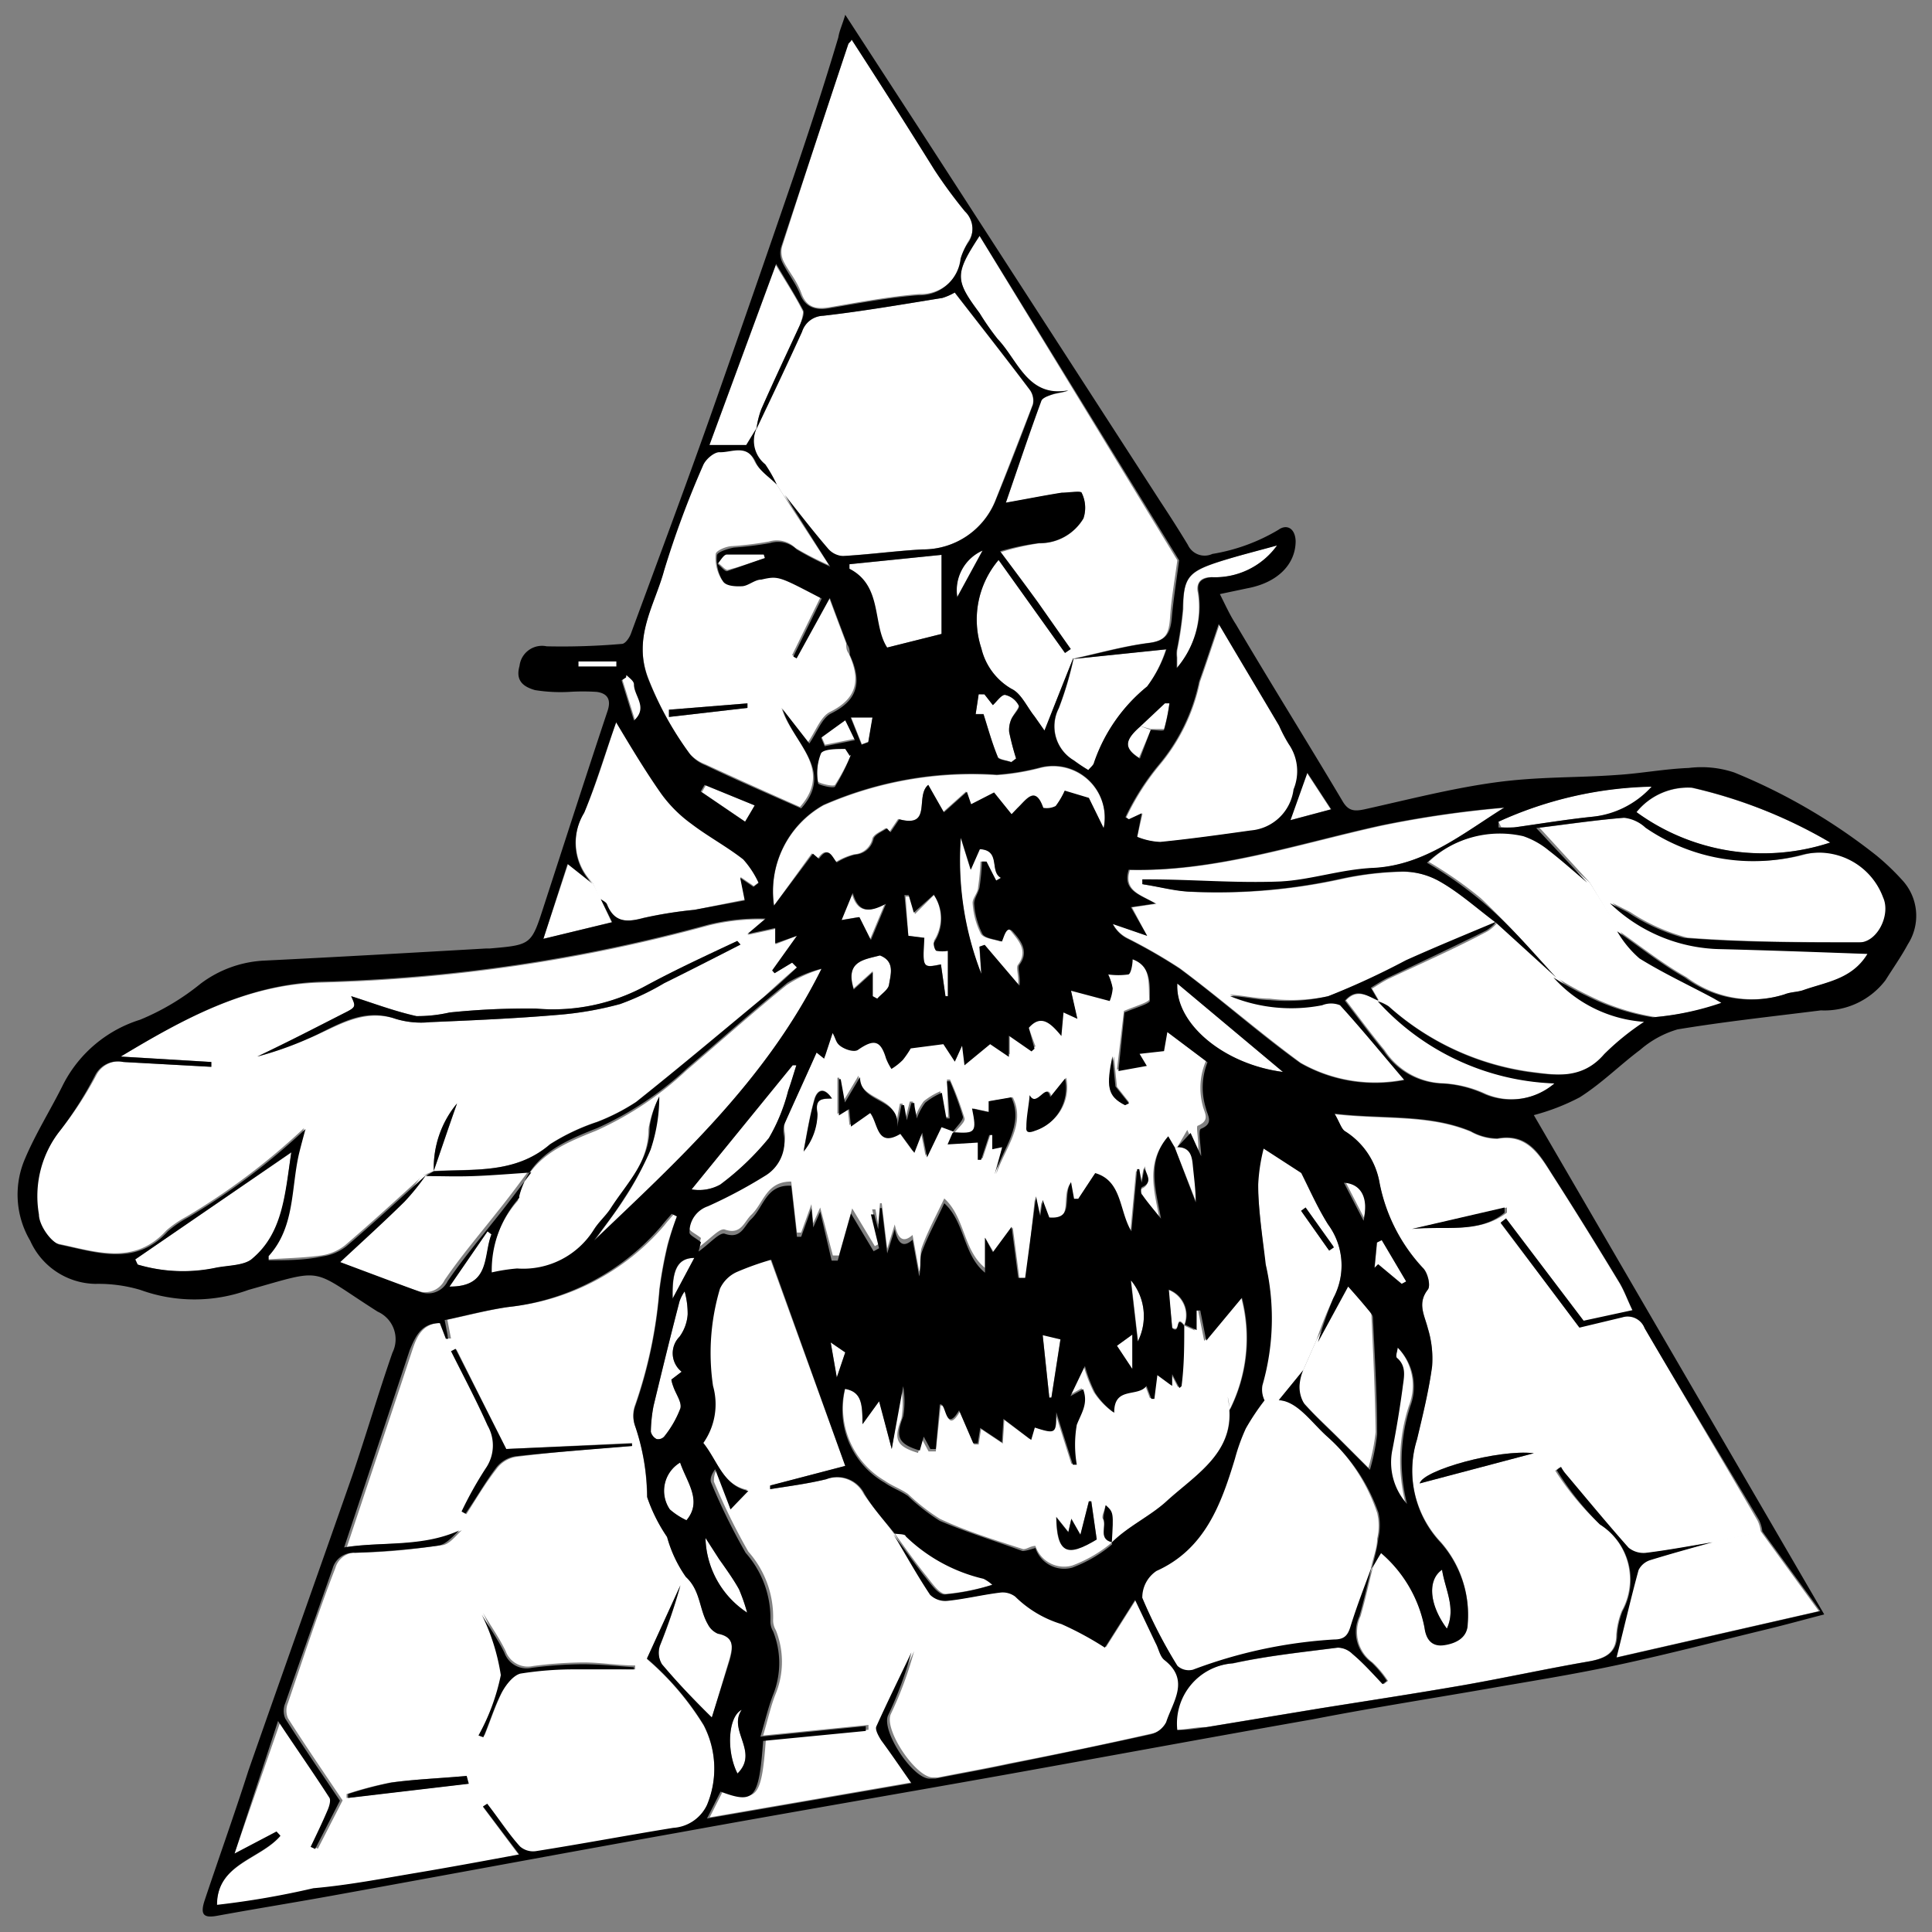 <?xml version="1.0" encoding="utf-8"?><svg id="Layer_1" data-name="Layer 1" xmlns="http://www.w3.org/2000/svg" viewBox="0 0 64 64"><rect x="0" y="0" width="64" height="64" fill="#808080" stroke="none"/><defs><style>.cls-1{fill:#fff;}</style></defs><path class="cls-1" d="M22.43,40.28a9.63,9.63,0,0,0-.32.95,14.11,14.11,0,0,0-.27,1.47,15.28,15.28,0,0,1-.8,3.83,1,1,0,0,0,0,.71,7.44,7.44,0,0,1,.39,2.33,5.43,5.43,0,0,0,.66,1.32,4.24,4.24,0,0,0,.62,1.32c.49.45.44,1.07.73,1.57a.66.66,0,0,0,.33.31c.57.11.5.48.39.88l-.58,1.94c-.6-.63-1.15-1.17-1.65-1.76a.74.74,0,0,1-.07-.62,19.16,19.16,0,0,0,.68-2l-1.11,2.43a9.31,9.31,0,0,1,1.88,2.2,3.13,3.13,0,0,1,.11,2.65,1.33,1.33,0,0,1-1.12.76c-1.51.25-3,.53-4.54.77a.66.66,0,0,1-.53-.15c-.39-.46-.73-1-1.09-1.42l-.14.09,1.19,1.59c-1.19.22-2.29.43-3.4.61s-2.27.41-3.42.51a28,28,0,0,1-3.19.55c0-1.37,1.43-1.51,2.1-2.29l-.13-.14-1.39.73L9.3,57c.59.89,1.16,1.7,1.7,2.54.06.09,0,.31-.07.44-.17.4-.36.79-.55,1.19l.15.07.82-1.6c-.62-.92-1.23-1.81-1.81-2.72a.65.65,0,0,1,0-.51c.51-1.5,1-3,1.57-4.47a.71.71,0,0,1,.74-.51c.92,0,1.85-.11,2.76-.24.26,0,.48-.31.69-.5-1.24.6-2.56.36-3.81.56.74-2.23,1.46-4.38,2.17-6.53.16-.48.35-.9,1-.9l.2.52h.08l-.12-.62c.7-.15,1.38-.33,2.07-.43a7.8,7.8,0,0,0,5.12-2.7c.1-.13.22-.26.33-.39ZM20.94,47.9v-.1L16.77,48l-1.65-3.3-.15.08c.41.82.84,1.63,1.21,2.46a1.33,1.33,0,0,1-.06,1.42,12.46,12.46,0,0,0-.8,1.43l.13.07c.32-.5.61-1,1-1.5a1,1,0,0,1,.66-.4C18.36,48.1,19.65,48,20.94,47.9Zm.1,7.4v-.13c-.57,0-1.14-.1-1.71-.1a13.56,13.56,0,0,0-1.68.12.78.78,0,0,1-.9-.5c-.21-.43-.49-.83-.75-1.26a6.87,6.87,0,0,1,.63,2,7,7,0,0,1-.74,2l.16.06c.2-.49.36-1,.6-1.47.14-.26.39-.58.63-.64a11.35,11.35,0,0,1,1.85-.14C19.76,55.28,20.4,55.3,21,55.3Zm-5.58,3.53c-.88.08-1.72.11-2.54.22a12.22,12.22,0,0,0-1.44.38l0,.13,4-.47Z"/><path class="cls-1" d="M45.45,51.92l.3-.5a4.34,4.34,0,0,1,1.44,2.48c.05.38.24.62.65.57s.77-.26.78-.71a3.63,3.63,0,0,0-.89-2.68,3.47,3.47,0,0,1-.79-3.42c.19-.8.39-1.61.5-2.42A3.4,3.4,0,0,0,47.3,44c-.11-.44-.36-.83,0-1.29.1-.13,0-.57-.17-.72a5.74,5.74,0,0,1-1.43-2.79,2.52,2.52,0,0,0-1.13-1.7c-.13-.07-.18-.28-.36-.59,1.63.19,3.11,0,4.51.58a1.85,1.85,0,0,0,.88.24c1-.19,1.42.57,1.85,1.24.75,1.17,1.48,2.35,2.2,3.54.16.27.27.58.43.91l-1.62.35-2.57-3.39-.18.14,2.61,3.44,1.42-.34a.6.6,0,0,1,.74.36c1.23,2.14,2.5,4.26,3.74,6.39a1.19,1.19,0,0,1,.11.38l-1.65.36c-.74.12-1.47.26-2.21.35a.79.79,0,0,1-.57-.17c-.72-.81-1.41-1.65-2.11-2.48a1.37,1.37,0,0,1-.13-.2l-.14.11A9.44,9.44,0,0,0,53,50.5a2.16,2.16,0,0,1,.72,2.87,2.61,2.61,0,0,0-.18.78c0,.66-.45.81-1,.9-1.38.24-2.75.54-4.12.78-1.56.27-3.13.51-4.7.76l-3.75.62c-.32,0-.64.07-1,.1a2,2,0,0,1,1.9-2.21c1.14-.25,2.31-.37,3.47-.52a.72.72,0,0,1,.5.21c.35.33.67.69,1,1l.14-.11a3.44,3.44,0,0,0-.51-.61,1.24,1.24,0,0,1-.4-1.53c.16-.55.28-1.11.42-1.67Zm5.36-3.78c-1.16-.14-3.68.56-3.78,1Zm-4-7.43c1.06-.11,2.19.17,3.11-.54l0-.17Z"/><path class="cls-1" d="M14.06,38.9c-.87.79-1.74,1.59-2.63,2.35a1.64,1.64,0,0,1-.8.34c-.59.08-1.19.09-1.78.13,0-.07,0-.12,0-.14.89-1,.76-2.22,1-3.37.07-.29.15-.58.22-.84A22.27,22.27,0,0,1,6.18,40.3a3.6,3.6,0,0,0-.67.46c-1.07,1.18-2.37.69-3.59.44-.29-.06-.64-.62-.68-1A3.51,3.51,0,0,1,2,37.44a11.87,11.87,0,0,0,1.2-1.84.84.84,0,0,1,.92-.42L7,35.34v-.16L4,35c2.07-1.24,4.15-2.39,6.64-2.45a53.62,53.62,0,0,0,12.83-1.89,6.93,6.93,0,0,1,1.9-.2l-.6.51.92-.2v.51L26.4,31l-.82,1.14.08.09.58-.35.16.16c-.38.32-.74.65-1.12,1-1.4,1.16-2.79,2.33-4.21,3.46a6.81,6.81,0,0,1-1.29.66,7,7,0,0,0-1.56.74c-1.15,1-2.52.81-3.85.89.26-.75.51-1.5.77-2.23a3.33,3.33,0,0,0-.77,2.23l-.33.14Zm10.47-7.61-.1-.12c-1,.49-2,.93-3,1.47a6.43,6.43,0,0,1-3.67.77,24.88,24.88,0,0,0-2.86.13,4.75,4.75,0,0,1-1.1.12c-.76-.17-1.49-.45-2.16-.66.16.35.17.36-.25.57-1,.49-1.91,1-2.86,1.43a11.44,11.44,0,0,0,1.7-.6c.92-.38,1.76-1,2.88-.65a2.9,2.9,0,0,0,1.14.11c1.41-.06,2.82-.12,4.22-.24a11.18,11.18,0,0,0,2.08-.36A8.44,8.44,0,0,0,22,32.57C22.85,32.15,23.69,31.72,24.53,31.29Z"/><path class="cls-1" d="M29.63,50.81c.4.68.78,1.37,1.22,2a.72.72,0,0,0,.58.2c.58-.06,1.15-.2,1.72-.27a.69.69,0,0,1,.52.13,3.72,3.72,0,0,0,1.53.91,10.67,10.67,0,0,1,1.44.78l1-1.58.73,1.41c.1.18.14.44.29.56.86.67.28,1.38.06,2.06a.79.79,0,0,1-.5.4c-1.58.36-3.17.69-4.76,1-.79.17-1.59.31-2.39.47l-.17,0c-.56,0-1.63-1.58-1.39-2.1a12.32,12.32,0,0,0,.77-2.08c-.39.82-.79,1.63-1.16,2.45,0,.11.08.33.16.46.28.44.58.86,1,1.42l-6.77,1.17.45-.89c1.12.42,1.27.24,1.41-1.68l3.4-.33,0-.16-3.49.35c.16-.54.26-1,.42-1.39a2.82,2.82,0,0,0,0-2.1.65.65,0,0,1-.09-.32,3.26,3.26,0,0,0-.82-2.28,20.79,20.79,0,0,1-1.14-2.32c0-.11,0-.27.13-.45L24.2,50l.55-.65c-.83-.17-1-1-1.49-1.59a2.23,2.23,0,0,0,.32-1.89,7.45,7.45,0,0,1,.23-3.22,1.13,1.13,0,0,1,.55-.55,9.46,9.46,0,0,1,1.15-.41L28,48.56l-2.48.65,0,.12c.62-.1,1.25-.18,1.86-.33a1,1,0,0,1,1.23.49c.31.46.69.88,1,1.31Z"/><path class="cls-1" d="M38.91,38l-.25-.29c-.73.84-.41,1.78-.24,2.73-.23-.29-.44-.53-.62-.79,0-.06,0-.24,0-.26.4-.18.12-.45.08-.69l-.1.55-.08-.45h-.07l-.19,2.06c-.41-.67-.3-1.67-1.2-1.93l-.56.85-.14,0-.1-.55c-.3.45.14,1.24-.72,1.17l-.22-.58-.08.53-.14-.65L34,42.35l-.23,0-.22-1.69-.62.84L32.63,41v1c-.73-.59-.66-1.68-1.35-2.3-.28.59-.55,1.09-.74,1.61-.09.23,0,.53-.09.81l-.22-1.21c-.25.22-.47.23-.59-.35l-.25.8-.18-1.5h-.06l-.06.7L29,40.06l-.11,0,.27,1.12-.18.1-.75-1.25-.44,1.56-.2,0L27.17,40l-.23.52-.06-.63-.34.94H26.4l-.19-1.69c-.84,0-.91.72-1.33,1.11-.23.22-.33.67-.87.48-.17-.06-.49.32-.87.59l.08-.31c-.17-.14-.39-.23-.38-.32a.9.9,0,0,1,.61-.87,15.82,15.82,0,0,0,1.88-1A1.32,1.32,0,0,0,26,37.54a.82.82,0,0,1,0-.35c.36-.81.73-1.61,1.08-2.4l.25.2.28-.85c.12.21.16.39.27.44s.45.2.57.12c.53-.37.75-.32.93.28a1.94,1.94,0,0,0,.18.35,2,2,0,0,0,.38-.3,3.27,3.27,0,0,0,.26-.38l1.08-.14.38.58.24-.53.08.65.85-.7.62.42,0-.7.75.52.1-.09L34.06,34c.41-.47.73-.15,1.08.27l.07-.78.46.21-.21-.93,1.28.34a1.43,1.43,0,0,0,.1-.42,1.91,1.91,0,0,0-.15-.46,2.44,2.44,0,0,0,.67,0c.08,0,.09-.32.14-.5.63.23.54.85.57,1.37,0,.1-.47.23-.84.39L37,35.43l.94-.17-.24-.4.81-.09.11-.63,1.33,1a2.27,2.27,0,0,0-.11,1.48c.05.24.27.49-.16.67-.08,0,.06.58,0,.91l-.35-.77L39,38Zm-7.31-.51-.16.37,1-.06,0,.57.11,0,.27-.82.1,0v.47L33.2,38,33,38.9c.28-.86,1-1.64.55-2.55l-.75.13,0,.36-.55-.12c.16.79.12.84-.62.79.12-.16.36-.35.32-.47a10.45,10.45,0,0,0-.48-1.28l-.1,0L31.41,37H31.3l-.15-.85a2.28,2.28,0,0,0-.55.33,2,2,0,0,0-.28.52l-.08-.51h-.1l-.15.57-.09-.5h-.09l-.14.72c.12-1-1.18-.76-1.23-1.65l-.5.84-.14-.77h-.06v1.2l.34-.21.06.58.64-.45c.31.32.25,1.17,1,.69l.46.63.26-.67.16.82.48-1Zm2.51-1.21c0,.34-.07.69-.07,1,0,.08,0,.28.28.15a1.49,1.49,0,0,0,1-1.73l-.49.61C34.67,35.81,34.34,36.72,34.11,36.28Zm-6.55.11c-.27-.42-.49-.28-.58,0-.16.56-.25,1.14-.36,1.71a2,2,0,0,0,.46-1.25C27,36.38,27.23,36.41,27.56,36.39Zm9.71.22.13-.1L37,36l-.1-1C36.65,36,36.67,36.31,37.27,36.61Z"/><path class="cls-1" d="M25.05,14.21c.5-1.07,1-2.14,1.51-3.22a.76.76,0,0,1,.7-.53c1.32-.15,2.64-.38,3.95-.59a2,2,0,0,0,.41-.18c.83,1.07,1.68,2.15,2.5,3.24a.61.61,0,0,1,.09.47c-.39,1-.81,2.09-1.22,3.13a2.58,2.58,0,0,1-2.47,1.67c-.88.05-1.76.17-2.64.22a.71.71,0,0,1-.51-.26c-.49-.57-.95-1.17-1.42-1.76l-.22-.35a4.44,4.44,0,0,0-.39-.63,1,1,0,0,1-.27-1.23Z"/><path class="cls-1" d="M45.47,51.9c-.24.66-.5,1.32-.71,2-.09.3-.2.45-.55.44a15.87,15.87,0,0,0-4.67,1,.56.56,0,0,1-.52-.13,16.34,16.34,0,0,1-1.2-2.31,1.06,1.06,0,0,1,.47-.89c1.56-.77,2.14-2.2,2.6-3.72a6.35,6.35,0,0,1,.36-1,7.89,7.89,0,0,1,.62-.93.82.82,0,0,1-.07-.5,8,8,0,0,0,.11-4c-.1-.88-.21-1.77-.25-2.65a5.9,5.9,0,0,1,.18-1.19l1.25.81c.29.58.55,1.17.89,1.71A2.29,2.29,0,0,1,44.17,43a13,13,0,0,0-.56,1.39l-.44,1-.79,1c.67,0,1.08.75,1.64,1.24a6,6,0,0,1,1.6,2.49,1.86,1.86,0,0,1,0,.85c0,.32-.14.64-.21,1ZM43.25,40l-.15.11L44,41.38l.16-.11Z"/><path class="cls-1" d="M49.61,30.56c-1,.42-2,.83-3,1.28A25.89,25.89,0,0,1,44,33a6,6,0,0,1-1.95.08c-.44,0-.87-.11-1.31-.13a5.33,5.33,0,0,0,3.06.33.78.78,0,0,1,.59,0c.71.78,1.38,1.6,2.13,2.48a5,5,0,0,1-3.44-.56c-1.36-1-2.63-2.11-4-3.13a17.61,17.61,0,0,0-1.74-1,1.11,1.11,0,0,1-.48-.48L38,31l-.5-.94.81-.12c-.51-.3-1.1-.42-.88-1.12,2.86.07,5.58-.86,8.36-1.47a34.86,34.86,0,0,1,4.08-.59c-1.39.8-2.62,1.88-4.35,2-1,.05-2,.4-3.07.45-1.46.06-2.92,0-4.38-.07h-.19l0,.16c.56.08,1.12.22,1.68.25a19.07,19.07,0,0,0,4.94-.44,10.39,10.39,0,0,1,2-.23,2.52,2.52,0,0,1,1.23.33c.66.4,1.25.91,1.87,1.37Z"/><path class="cls-1" d="M25.73,16.05l.22.35,1.51,2.32a9.73,9.73,0,0,1-1.11-.57.89.89,0,0,0-.88-.21,11.57,11.57,0,0,1-1.2.15c-.21,0-.55.15-.56.26a1.36,1.36,0,0,0,.19.84c.09.14.42.19.64.18s.42-.18.64-.22c.61-.13.62-.11,2,.63l-.94,1.92.11.06,1.1-2c.22.6.4,1.07.58,1.55,0,.1,0,.23.08.33.39.84.32,1.48-.61,1.94-.31.15-.47.62-.73,1l-.88-1.13c.33,1.11,1.74,2,.61,3.28-1.06-.47-2.11-.94-3.15-1.42a1.31,1.31,0,0,1-.52-.36,11,11,0,0,1-1.36-2.5c-.52-1.37.22-2.43.53-3.58a31.4,31.4,0,0,1,1.25-3.48c.08-.2.36-.45.54-.44.4,0,.92-.3,1.21.34C25.17,15.61,25.5,15.81,25.73,16.05Zm-3.57,7.46,0,.24,2.6-.3,0-.15Z"/><path class="cls-1" d="M36.84,51.09a4.46,4.46,0,0,1-1.32.77,1,1,0,0,1-1.22-.65c-.18,0-.32.14-.43.1-.92-.3-1.85-.58-2.74-1a6.63,6.63,0,0,1-1.05-.82c-.24-.17-.53-.27-.77-.44A2.79,2.79,0,0,1,28,46c.56.1.55.55.58,1.17l.55-.76L29.54,48,29.86,46h0a3,3,0,0,1,0,1c-.26.67-.18.91.55,1.13l.13-.46.22.41H31l.16-1.51c.22-.11.17,1,.64.19l.47,1.09h.15l.08-.51.72.48.05-.78.84.63.12-.41c.67.23.74.19.71-.51l.55,1.74h.13a3.86,3.86,0,0,1,0-1.32c.15-.39.39-.7.21-1.18l-.42.23.48-1a4.74,4.74,0,0,0,.34.89,2.44,2.44,0,0,0,.63.66c0-.84.78-.5,1.07-.89l.16.43h.1l.1-.79.49.36,0-.39.24.46.07-.06c0-.65.06-1.31.09-2h0l.39.18v-.65h.12l.2,1L41.12,43a5.28,5.28,0,0,1-.4,3.72l-.07-.44c.41,1.76-1,2.53-2,3.44-.55.51-1.29.84-1.84,1.39.06-1,.06-1-.2-1.24,0,.15-.13.33-.08.44C36.67,50.56,36.37,51,36.84,51.09Zm-1.05-.25-.3-.54-.1.44-.4-.5c0,1.2.34,1.34,1.34.74l-.18-1.26-.08,0Z"/><path class="cls-1" d="M35.55,21.81,34.6,24.2l-.33-.47c-.25-.31-.44-.76-.76-.91a2.11,2.11,0,0,1-1-1.34,3.05,3.05,0,0,1,.57-2.93l2.2,3.08.19-.13L34.39,20c-.37-.51-.75-1-1.26-1.7A8.32,8.32,0,0,1,34.42,18a1.68,1.68,0,0,0,1.47-.82,1.11,1.11,0,0,0-.06-.85c0-.07-.44,0-.66,0-.57.09-1.12.2-1.85.33.42-1.22.78-2.3,1.17-3.36,0-.11.24-.19.38-.23s.35-.06.52-.13c-1.38.25-1.67-1-2.34-1.7a8.78,8.78,0,0,1-.6-.86c-.82-1.1-.83-1.29,0-2.56L39,18.56c-.09.68-.2,1.28-.24,1.88s-.16.79-.75.86c-.85.11-1.68.35-2.52.53Z"/><path class="cls-1" d="M52.66,29.23,51,27.42c.92-.11,1.91-.26,2.9-.34a1.24,1.24,0,0,1,.72.33,6.3,6.3,0,0,0,5.09.92,2.27,2.27,0,0,1,2.78,1.39c.26.57-.19,1.5-.8,1.49-1.93,0-3.87,0-5.79-.15A6.35,6.35,0,0,1,54,30.21l-.59-.3A5.4,5.4,0,0,0,57,31.43c1.62,0,3.24.1,4.92.16-.51.84-1.37.93-2.13,1.2-.2.07-.43.06-.62.14a3.66,3.66,0,0,1-3.3-.56c-.78-.44-1.49-1-2.24-1.53Z"/><path class="cls-1" d="M28.21,1.31c.94,1.45,1.84,2.87,2.76,4.27a16.25,16.25,0,0,0,1,1.36.81.81,0,0,1,.14,1,1.81,1.81,0,0,0-.25.59,1.36,1.36,0,0,1-1.4,1.21c-1,.08-2,.27-3,.44-.44.07-.74,0-.91-.46s-.41-.7-.59-1.06a.72.72,0,0,1-.05-.5C26.6,6,27.35,3.71,28.1,1.47,28.12,1.42,28.17,1.38,28.21,1.31Z"/><path class="cls-1" d="M27.21,32.1c-1.84,3.71-4.76,6.34-7.57,9.08.33-.47.68-.92,1-1.4a10.36,10.36,0,0,0,.87-1.6,5.47,5.47,0,0,0,.29-1.77,3.45,3.45,0,0,0-.32,1c0,1.14-.76,1.87-1.3,2.72-.16.24-.38.43-.54.68a2.76,2.76,0,0,1-2.55,1.3,6,6,0,0,0-.84.13,3.62,3.62,0,0,1,.91-2.47.1.1,0,0,0,0-.05c.34-1.35,1.45-1.81,2.58-2.26a10.9,10.9,0,0,0,3-2c1.1-.94,2.19-1.91,3.31-2.82A4.35,4.35,0,0,1,27.21,32.1Z"/><path class="cls-1" d="M45.7,33.18l-.25-.43c.18-.11.36-.23.54-.32,1.1-.52,2.2-1,3.29-1.58a1.5,1.5,0,0,0,.33-.29h0l2,1.82,0,0a4.44,4.44,0,0,0,3,1.47,8.48,8.48,0,0,0-1.32,1.07c-.72.84-1.6.71-2.52.59A8.86,8.86,0,0,1,46,33.33a1.49,1.49,0,0,0-.36-.17Z"/><path class="cls-1" d="M37.67,27.73l.18-.78-.43.2-.11-.07a8.22,8.22,0,0,1,1.1-1.73,6.25,6.25,0,0,0,1.34-2.76c.21-.59.41-1.2.65-1.91.7,1.17,1.36,2.27,2,3.37a5,5,0,0,0,.32.61,1.57,1.57,0,0,1,.16,1.5,1.56,1.56,0,0,1-1.42,1.36c-1,.14-2,.28-3,.38A2.28,2.28,0,0,1,37.67,27.73Z"/><path class="cls-1" d="M52.66,29.23l1,1.61a3.49,3.49,0,0,0,.74.9c.79.49,1.63.88,2.45,1.32l.26.15a9.42,9.42,0,0,1-2.27.48A7.49,7.49,0,0,1,52.68,33a10.59,10.59,0,0,1-1.14-.63l0,0c-.82-.88-1.61-1.79-2.49-2.62a13.09,13.09,0,0,0-1.72-1.2,3.5,3.5,0,0,1,3.19-.88,2.69,2.69,0,0,1,.84.47C51.82,28.5,52.23,28.87,52.66,29.23Z"/><path class="cls-1" d="M19.63,29.24a1.9,1.9,0,0,1-.27-2.34c.41-.95.7-1.95,1.06-3,.51.82,1,1.62,1.49,2.36a4.44,4.44,0,0,0,1,1c.55.42,1.17.75,1.72,1.18a3.1,3.1,0,0,1,.51.78l-.17.13-.44-.3.15.75L23,30.14a13.84,13.84,0,0,0-1.71.27c-.55.15-1,.15-1.21-.45,0-.08-.14-.12-.21-.18Z"/><path class="cls-1" d="M56.68,51.09l1.65-.36,1.92,2.64L53.5,54.91c.27-1.07.48-2,.73-2.9a.65.65,0,0,1,.39-.33C55.3,51.47,56,51.28,56.68,51.09Z"/><path class="cls-1" d="M30.75,26c-.45.38.15,1.45-1,1.13l-.29.43-.12-.13c-.15.11-.38.19-.44.34a.66.66,0,0,1-.61.53,2.11,2.11,0,0,0-.61.26c-.15-.17-.27-.58-.59-.12l-.2-.17L25.64,30a3.28,3.28,0,0,1,1.64-3.32,12.21,12.21,0,0,1,5.74-1,7.82,7.82,0,0,0,1.41-.23,1.71,1.71,0,0,1,2.13,2l-.49-1-.8-.24a2.62,2.62,0,0,1-.3.51.65.65,0,0,1-.41.06c-.26-.79-.56-.31-.85,0l-.2.21-.58-.72-.76.39L32,26.22l-.76.68Z"/><path class="cls-1" d="M14,38.92c.53,0,1.05,0,1.57,0s1.18-.07,1.93-.12c-.35.47-.67.9-1,1.31-.6.76-1.23,1.5-1.77,2.29a.72.72,0,0,1-.87.37c-.85-.28-1.68-.6-2.69-1,.82-.77,1.49-1.38,2.13-2a7.59,7.59,0,0,0,.71-.88Z"/><path class="cls-1" d="M43.17,45.39l.44-1,1-1.84c.23.26.46.52.68.79.06.07.14.16.14.24.06,1.29.12,2.57.14,3.86a6.81,6.81,0,0,1-.24,1.18l-1-1c-.39-.39-.81-.77-1.17-1.18a1.07,1.07,0,0,1-.16-.62A1.58,1.58,0,0,1,43.17,45.39Z"/><path class="cls-1" d="M4.48,41.72l5.17-3.54c-.21,1.39-.24,2.66-1.28,3.51-.3.25-.83.23-1.25.32a5.28,5.28,0,0,1-2.56-.12Z"/><path class="cls-1" d="M60.63,27.91a7.12,7.12,0,0,1-6.42-1,2.19,2.19,0,0,1,1.84-.81A16.12,16.12,0,0,1,60.63,27.91Z"/><path class="cls-1" d="M35.53,21.83l3.09-.32A4.19,4.19,0,0,1,38,22.74a5.55,5.55,0,0,0-1.75,2.52c0,.09-.11.15-.19.25a5.72,5.72,0,0,1-.48-.32,1.31,1.31,0,0,1-.5-1.73,11.23,11.23,0,0,0,.49-1.65Z"/><path class="cls-1" d="M25.07,14.19l-.36.59H23.49l2.21-6c.32.54.63,1,.9,1.54,0,.12-.05.33-.11.48-.43.93-.87,1.86-1.28,2.79a2.89,2.89,0,0,0-.16.66Z"/><path class="cls-1" d="M28.14,18.69l3.05-.31V21l-1.83.46c-.5-.76-.14-2-1.25-2.61Z"/><path class="cls-1" d="M45.68,33.16a8.28,8.28,0,0,0,5.85,2.72,2.22,2.22,0,0,1-2.3.36,3.84,3.84,0,0,0-1.5-.36,2.41,2.41,0,0,1-1.86-1.09c-.44-.53-.85-1.09-1.28-1.65.39-.42.75-.11,1.11,0Z"/><path class="cls-1" d="M26.38,35.29c-.09.28-.17.56-.27.84a6.09,6.09,0,0,1-.64,1.57,9.05,9.05,0,0,1-1.61,1.54,1.45,1.45,0,0,1-.95.16l3.35-4.15Z"/><path class="cls-1" d="M49.64,27.22a12.84,12.84,0,0,1,5.16-1.17,3.08,3.08,0,0,1-2,1c-.86.09-1.71.23-2.56.35a4.34,4.34,0,0,1-.51,0Z"/><path class="cls-1" d="M33,29.17l-.37-.63h-.15a8.14,8.14,0,0,1-.08.85c0,.19-.2.37-.18.54a2.61,2.61,0,0,0,.27,1c.09.16.42.18.65.26l0,0c.08-.18.15-.6.37-.32s.56.63.21,1.09c-.08.11.05.39,0,.69L32.61,31.3l-.17.06.06.9a10.34,10.34,0,0,1-.68-4.51l.33,1.06.3-.68c.74,0,.31.74.7.95Z"/><path class="cls-1" d="M19.63,29.24l.27.54.36.77L18,31.1l.83-2.51Z"/><path class="cls-1" d="M39,32.58l3.5,2.93C40.53,35.26,38.9,33.92,39,32.58Z"/><path class="cls-1" d="M42.31,18.06a2.53,2.53,0,0,1-2.2,1.06c-.39,0-.49.25-.43.52A3.16,3.16,0,0,1,39,22.13c0-.2,0-.28,0-.35a1,1,0,0,1,0-.24,12.38,12.38,0,0,0,.2-1.36c0-1,.14-1.23,1.16-1.56C41,18.41,41.63,18.25,42.31,18.06Z"/><path class="cls-1" d="M22.58,45.44l-.34.26a1,1,0,0,0,.06.22c.08.25.29.52.24.73a3.42,3.42,0,0,1-.54.94.27.27,0,0,1-.25.08.37.37,0,0,1-.19-.24,4.92,4.92,0,0,1,.09-.86c.28-1.16.56-2.31.86-3.46a1.26,1.26,0,0,1,.17-.33,2.78,2.78,0,0,1,.1.76,1.42,1.42,0,0,1-.27.74A.78.78,0,0,0,22.58,45.44Z"/><path class="cls-1" d="M32.61,23l.28.35c.13-.12.28-.36.4-.34a.67.67,0,0,1,.46.36c0,.09-.18.29-.25.45a.89.89,0,0,0-.07.42,8.75,8.75,0,0,0,.23.88l-.16.12c-.15-.06-.41-.08-.45-.18-.19-.46-.32-.94-.47-1.41h-.26l.1-.66Z"/><path class="cls-1" d="M30.94,29.65a1.4,1.4,0,0,1,0,1.51c0,.06,0,.26.09.28a1.17,1.17,0,0,0,.37,0V33h-.08l-.15-1.06c-.61.13-.61.13-.55-.88L30.09,31,30,29.7l.14,0,.17.58Z"/><path class="cls-1" d="M29.64,50.8c.13,0,.31,0,.38.09a5.49,5.49,0,0,0,2.61,1.39,1.23,1.23,0,0,1,.29.2,7.34,7.34,0,0,1-1.59.32c-.23,0-.48-.4-.68-.64-.35-.44-.68-.9-1-1.35Z"/><path class="cls-1" d="M46.3,44.64a1.83,1.83,0,0,1,.37,1.93,5.83,5.83,0,0,0-.11,3.24A2.06,2.06,0,0,1,46.08,48c.13-.66.24-1.33.33-2,0-.34.15-.7-.16-1C46.2,45,46.28,44.77,46.3,44.64Z"/><path class="cls-1" d="M22.74,50.36a2.37,2.37,0,0,1-.55-.35,1.09,1.09,0,0,1,.34-1.56C22.77,49.09,23.28,49.72,22.74,50.36Z"/><path class="cls-1" d="M29.15,31.65c.51.2.35.64.3,1,0,.17-.25.31-.39.47L28.91,33v-.83l-.63.57C28,31.83,28.63,31.79,29.15,31.65Z"/><path class="cls-1" d="M28.19,25a6.58,6.58,0,0,1-.53,1c-.06.07-.55-.06-.56-.11a1.78,1.78,0,0,1,.1-1c.1-.16.52-.1.8-.14Z"/><path class="cls-1" d="M24.75,53.42a3.05,3.05,0,0,1-1.38-2.51l.45.7c.22.35.46.68.66,1A6.36,6.36,0,0,1,24.75,53.42Z"/><path class="cls-1" d="M42.73,27.17l.56-1.57.79,1.21Z"/><path class="cls-1" d="M16.28,40.89c-.26.69,0,1.74-1.39,1.73l1.26-1.83Z"/><path class="cls-1" d="M47.77,52c.1.64.47,1.25.16,1.95C47.34,53.17,47.28,52.35,47.77,52Z"/><path class="cls-1" d="M25,26.68l-.28.56-1.47-1,.13-.22Z"/><path class="cls-1" d="M29.31,29.94l-.5,1.2-.38-.76-.59.1.37-.9C28.39,30.23,28.75,30.24,29.31,29.94Z"/><path class="cls-1" d="M34.76,46.3l-.22-2.09.59.14-.3,1.93Z"/><path class="cls-1" d="M24.43,58.75c-.38-.73-.31-1.89.14-2.11C24.1,57.32,25.16,58,24.43,58.75Z"/><path class="cls-1" d="M46.44,42.53l-.78-.65-.12.12.08-.84.16-.08.81,1.37Z"/><path class="cls-1" d="M25.36,18.48c-.42.14-.83.29-1.26.4-.08,0-.21-.16-.32-.24.1-.11.2-.3.31-.31.4,0,.81,0,1.22,0Z"/><path class="cls-1" d="M37.76,24.05l.83-.78.15,0a6.23,6.23,0,0,1-.18.88s-.29,0-.44,0Z"/><path class="cls-1" d="M27.21,24.39l.79-.53.33.61-1,.2Z"/><path class="cls-1" d="M20.75,22.36c.1.1.29.2.29.31,0,.39.48.76,0,1.2l-.44-1.41Z"/><path class="cls-1" d="M39.23,43.89c-.31-.39-.11.3-.4.08l-.13-1.24a.9.9,0,0,1,.53,1.16Z"/><path class="cls-1" d="M37.76,24.05l.36.13-.39.92C37.23,24.77,37.24,24.51,37.76,24.05Z"/><path class="cls-1" d="M45.18,40.33l-.65-1.26C45.11,39.11,45.35,39.58,45.18,40.33Z"/><path class="cls-1" d="M39,38c.37,0,.52.28.55.62s.06.84.1,1.26L38.91,38Z"/><path class="cls-1" d="M23,41.67,22.29,43C22.26,42.07,22.45,41.68,23,41.67Z"/><path class="cls-1" d="M28.55,24.65l-.36-.9h.72l-.14.82Z"/><path class="cls-1" d="M37.47,42.42a1.86,1.86,0,0,1,.23,2Z"/><path class="cls-1" d="M28,44.8l-.28.83-.27-1.55-.18.22Z"/><path class="cls-1" d="M31.71,19.77a1.44,1.44,0,0,1,.85-1.56Z"/><path class="cls-1" d="M37,44.58l.51-.37v1.14Z"/><path class="cls-1" d="M19.16,21.91h1.26v.17H19.16Z"/><path d="M28,.49l2.45,3.77q4,6.18,8,12.37c.31.47.61.94.9,1.42a.61.61,0,0,0,.81.3,6.22,6.22,0,0,0,2.19-.8c.26-.19.55-.07.57.37,0,.76-.58,1.38-1.61,1.57l-.9.19c.19.38.34.71.53,1,1.18,2,2.37,3.9,3.54,5.87.19.32.39.33.72.26,1.44-.32,2.87-.69,4.32-.89s2.71-.15,4.06-.25c.79-.05,1.57-.2,2.36-.23a3.42,3.42,0,0,1,1.51.15,19.36,19.36,0,0,1,4.71,2.75,7.94,7.94,0,0,1,.84.8,1.74,1.74,0,0,1,.2,2.14c-.22.41-.49.79-.74,1.19a2.54,2.54,0,0,1-2.14,1c-1.59.2-3.18.37-4.75.63a3.3,3.3,0,0,0-1.24.68c-.67.5-1.26,1.1-2,1.57a7.2,7.2,0,0,1-1.52.59l9.62,16.54c-.66.17-1.27.34-1.89.49-1.61.39-3.22.81-4.84,1.16s-3,.56-4.47.82c-1.9.33-3.82.63-5.72,1-3.41.6-6.81,1.23-10.21,1.84-3.58.64-7.16,1.25-10.73,1.9-3.81.68-7.61,1.39-11.42,2.08-1.31.24-2.63.45-3.94.69-.43.08-.59,0-.44-.48.48-1.44,1-2.89,1.46-4.33,1.14-3.26,2.3-6.51,3.44-9.77.46-1.35.86-2.72,1.33-4.07a1,1,0,0,0-.49-1.36C10.23,42,10.82,42,8.23,42.73a5.24,5.24,0,0,1-3.58,0,4.88,4.88,0,0,0-1.49-.2A2.41,2.41,0,0,1,1,41.1a3,3,0,0,1-.17-2.72c.36-.85.86-1.64,1.27-2.47a4.3,4.3,0,0,1,2.54-2.13,8,8,0,0,0,2-1.19,3.8,3.8,0,0,1,2.14-.77c2.44-.12,4.88-.26,7.32-.4h.12c1.39-.12,1.38-.12,1.8-1.42.7-2.15,1.39-4.3,2.1-6.43.14-.4,0-.6-.35-.65a7.08,7.08,0,0,0-.92,0,5.32,5.32,0,0,1-1.13-.06c-.34-.1-.66-.28-.51-.8a.75.75,0,0,1,.9-.65,23,23,0,0,0,2.49-.08c.11,0,.25-.2.3-.34.88-2.39,1.77-4.77,2.62-7.17q1.41-4,2.78-8c.51-1.51,1-3,1.47-4.58C27.81,1,27.9.83,28,.49ZM38.12,24.18c.15,0,.42.05.44,0a6.23,6.23,0,0,0,.18-.88l-.15,0-.83.78c-.52.46-.53.72,0,1.05ZM19.9,29.78c.07.06.18.1.21.18.24.6.66.6,1.21.45A13.84,13.84,0,0,1,23,30.14l1.67-.31-.15-.75.44.3.17-.13a3.1,3.1,0,0,0-.51-.78c-.55-.43-1.17-.76-1.72-1.18a4.44,4.44,0,0,1-1-1c-.52-.74-1-1.54-1.49-2.36-.36,1-.65,2-1.06,3a1.9,1.9,0,0,0,.27,2.34l-.82-.65L18,31.1l2.28-.55Zm31.66,2.61-2-1.82c-.62-.46-1.21-1-1.87-1.37a2.52,2.52,0,0,0-1.23-.33,10.39,10.39,0,0,0-2,.23,19.07,19.07,0,0,1-4.94.44c-.56,0-1.12-.17-1.68-.25l0-.16h.19c1.46,0,2.92.13,4.38.07,1-.05,2-.4,3.07-.45,1.73-.08,3-1.16,4.35-2a34.86,34.86,0,0,0-4.08.59c-2.78.61-5.5,1.54-8.36,1.47-.22.7.37.82.88,1.12l-.81.12L38,31l-1.14-.39a1.11,1.11,0,0,0,.48.48,17.61,17.61,0,0,1,1.74,1c1.35,1,2.62,2.14,4,3.13a5,5,0,0,0,3.44.56c-.75-.88-1.42-1.7-2.13-2.48a.78.78,0,0,0-.59,0A5.33,5.33,0,0,1,40.75,33c.44,0,.87.12,1.31.13A6,6,0,0,0,44,33a25.89,25.89,0,0,0,2.57-1.19c1-.45,2-.86,3-1.28a1.5,1.5,0,0,1-.33.29c-1.09.54-2.19,1.06-3.29,1.58-.18.09-.36.21-.54.32l.25.43c-.36-.15-.72-.46-1.11,0,.43.56.84,1.12,1.28,1.65a2.41,2.41,0,0,0,1.86,1.09,3.84,3.84,0,0,1,1.5.36,2.22,2.22,0,0,0,2.3-.36,8.28,8.28,0,0,1-5.85-2.72,1.49,1.49,0,0,1,.36.17,8.86,8.86,0,0,0,4.62,2.17c.92.12,1.8.25,2.52-.59a8.48,8.48,0,0,1,1.32-1.07,4.44,4.44,0,0,1-3-1.47,10.59,10.59,0,0,0,1.14.63,7.49,7.49,0,0,0,2.15.69,9.42,9.42,0,0,0,2.27-.48l-.26-.15c-.82-.44-1.66-.83-2.45-1.32a3.49,3.49,0,0,1-.74-.9c.75.52,1.46,1.09,2.24,1.53a3.66,3.66,0,0,0,3.3.56c.19-.08.42-.07.62-.14.76-.27,1.62-.36,2.13-1.2-1.68-.06-3.3-.12-4.92-.16a5.4,5.4,0,0,1-3.61-1.52l.59.3a6.35,6.35,0,0,0,1.87.85c1.92.15,3.86.15,5.79.15.61,0,1.06-.92.8-1.49a2.27,2.27,0,0,0-2.78-1.39,6.3,6.3,0,0,1-5.09-.92,1.24,1.24,0,0,0-.72-.33c-1,.08-2,.23-2.9.34l1.69,1.81c-.43-.36-.84-.73-1.28-1.07a2.69,2.69,0,0,0-.84-.47,3.5,3.5,0,0,0-3.19.88,13.09,13.09,0,0,1,1.72,1.2C50,30.6,50.74,31.51,51.56,32.39Zm-16-10.58a11.23,11.23,0,0,1-.49,1.65,1.31,1.31,0,0,0,.5,1.73,5.72,5.72,0,0,0,.48.32c.08-.1.17-.16.19-.25A5.55,5.55,0,0,1,38,22.74a4.19,4.19,0,0,0,.64-1.23l-3.09.32c.84-.18,1.67-.42,2.52-.53.59-.07.71-.37.75-.86s.15-1.2.24-1.88L32.45,7.81c-.83,1.27-.82,1.46,0,2.56a8.78,8.78,0,0,0,.6.86c.67.7,1,1.95,2.34,1.7-.17.07-.35.07-.52.13s-.34.12-.38.23c-.39,1.06-.75,2.14-1.17,3.36.73-.13,1.28-.24,1.85-.33.22,0,.63-.07.66,0a1.11,1.11,0,0,1,.06.85,1.68,1.68,0,0,1-1.47.82,8.32,8.32,0,0,0-1.29.27c.51.68.89,1.19,1.26,1.7l1.08,1.54-.19.13-2.2-3.08a3.05,3.05,0,0,0-.57,2.93,2.11,2.11,0,0,0,1,1.34c.32.15.51.6.76.91l.33.47C34.92,23.39,35.23,22.6,35.55,21.81ZM36.83,51.1c.55-.55,1.29-.88,1.84-1.39,1-.91,2.39-1.68,2-3.44l.07.44a5.28,5.28,0,0,0,.4-3.72l-1.18,1.42-.2-1h-.12v.65l-.39-.18a.9.9,0,0,0-.53-1.16L38.83,44c.29.22.09-.47.4-.08,0,.65,0,1.31-.09,2l-.07.06-.24-.46,0,.39-.49-.36-.1.79h-.1l-.16-.43c-.29.39-1.08,0-1.07.89a2.44,2.44,0,0,1-.63-.66,4.74,4.74,0,0,1-.34-.89l-.48,1,.42-.23c.18.48-.06.79-.21,1.18a3.86,3.86,0,0,0,0,1.32h-.13l-.55-1.74c0,.7,0,.74-.71.51l-.12.41L33.24,47l-.05.78-.72-.48-.08.51h-.15l-.47-1.09c-.47.79-.42-.3-.64-.19L31,48h-.18l-.22-.41-.13.46c-.73-.22-.81-.46-.55-1.13a3,3,0,0,0,0-1h0L29.54,48l-.42-1.58-.55.76c0-.62,0-1.07-.58-1.17a2.79,2.79,0,0,0,1.32,3.11c.24.17.53.27.77.44a6.63,6.63,0,0,0,1.05.82c.89.38,1.82.66,2.74,1,.11,0,.25-.05.43-.1a1,1,0,0,0,1.22.65,4.46,4.46,0,0,0,1.32-.77Zm6.34-5.71a1.58,1.58,0,0,0-.12.5,1.07,1.07,0,0,0,.16.62c.36.41.78.79,1.17,1.18l1,1a6.81,6.81,0,0,0,.24-1.18c0-1.29-.08-2.57-.14-3.86,0-.08-.08-.17-.14-.24-.22-.27-.45-.53-.68-.79l-1,1.84A13,13,0,0,1,44.17,43,2.29,2.29,0,0,0,44,40.57c-.34-.54-.6-1.13-.89-1.71l-1.25-.81a5.9,5.9,0,0,0-.18,1.19c0,.88.15,1.77.25,2.65a8,8,0,0,1-.11,4,.82.82,0,0,0,.07.5,7.89,7.89,0,0,0-.62.93,6.35,6.35,0,0,0-.36,1c-.46,1.52-1,3-2.6,3.72a1.06,1.06,0,0,0-.47.89A16.34,16.34,0,0,0,39,55.18a.56.56,0,0,0,.52.13,15.87,15.87,0,0,1,4.67-1c.35,0,.46-.14.55-.44.21-.68.47-1.34.71-2-.14.56-.26,1.12-.42,1.67a1.24,1.24,0,0,0,.4,1.53,3.44,3.44,0,0,1,.51.61l-.14.11c-.32-.34-.64-.7-1-1a.72.72,0,0,0-.5-.21c-1.16.15-2.33.27-3.47.52A2,2,0,0,0,39,57.31c.33,0,.65-.05,1-.1l3.75-.62c1.57-.25,3.14-.49,4.7-.76,1.37-.24,2.74-.54,4.12-.78.54-.09,1-.24,1-.9a2.61,2.61,0,0,1,.18-.78A2.16,2.16,0,0,0,53,50.5a9.44,9.44,0,0,1-1.43-1.8l.14-.11a1.37,1.37,0,0,0,.13.2c.7.83,1.39,1.67,2.11,2.48a.79.79,0,0,0,.57.17c.74-.09,1.47-.23,2.21-.35-.69.19-1.38.38-2.06.59a.65.65,0,0,0-.39.33c-.25.91-.46,1.83-.73,2.9l6.75-1.54-1.92-2.64a1.19,1.19,0,0,0-.11-.38C57,48.22,55.71,46.1,54.48,44a.6.6,0,0,0-.74-.36l-1.42.34L49.71,40.5l.18-.14,2.57,3.39,1.62-.35c-.16-.33-.27-.64-.43-.91-.72-1.19-1.45-2.37-2.2-3.54-.43-.67-.8-1.43-1.85-1.24a1.85,1.85,0,0,1-.88-.24c-1.4-.58-2.88-.39-4.51-.58.18.31.23.52.36.59a2.52,2.52,0,0,1,1.13,1.7A5.74,5.74,0,0,0,47.13,42c.16.15.27.59.17.72-.36.46-.11.85,0,1.29a3.4,3.4,0,0,1,.14,1.26c-.11.81-.31,1.62-.5,2.42a3.47,3.47,0,0,0,.79,3.42,3.63,3.63,0,0,1,.89,2.68c0,.45-.37.65-.78.71s-.6-.19-.65-.57a4.34,4.34,0,0,0-1.44-2.48c-.11.17-.2.34-.3.5.07-.32.17-.64.21-1a1.86,1.86,0,0,0,0-.85A6,6,0,0,0,44,47.62c-.56-.49-1-1.19-1.64-1.24ZM25.73,16.05c-.23-.24-.56-.44-.69-.73-.29-.64-.81-.32-1.21-.34-.18,0-.46.24-.54.44A31.4,31.4,0,0,0,22,18.9c-.31,1.15-1.05,2.21-.53,3.58A11,11,0,0,0,22.87,25a1.31,1.31,0,0,0,.52.36c1,.48,2.09.95,3.15,1.42,1.13-1.26-.28-2.17-.61-3.28l.88,1.13c.26-.38.42-.85.73-1,.93-.46,1-1.1.61-1.94,0-.1,0-.23-.08-.33-.18-.48-.36-.95-.58-1.55l-1.1,2-.11-.06.94-1.92c-1.42-.74-1.43-.76-2-.63-.22,0-.43.21-.64.22s-.55,0-.64-.18a1.36,1.36,0,0,1-.19-.84c0-.11.35-.22.56-.26a11.57,11.57,0,0,0,1.2-.15.89.89,0,0,1,.88.21,9.73,9.73,0,0,0,1.11.57L26,16.4c.47.59.93,1.19,1.42,1.76a.71.71,0,0,0,.51.26c.88-.05,1.76-.17,2.64-.22A2.58,2.58,0,0,0,33,16.53c.41-1,.83-2.08,1.22-3.13a.61.61,0,0,0-.09-.47c-.82-1.09-1.67-2.17-2.5-3.24a2,2,0,0,1-.41.18c-1.31.21-2.63.44-3.95.59a.76.76,0,0,0-.7.53c-.49,1.08-1,2.15-1.51,3.22a2.89,2.89,0,0,1,.16-.66c.41-.93.85-1.86,1.28-2.79.06-.15.16-.36.11-.48-.27-.51-.58-1-.9-1.54l-2.21,6h1.22l.36-.59a1,1,0,0,0,.27,1.23A4.44,4.44,0,0,1,25.73,16.05ZM38.91,38l.7,1.83c0-.42-.06-.84-.1-1.26S39.33,38,39,38l.44-.47.35.77c0-.33-.12-.88,0-.91.43-.18.21-.43.16-.67A2.27,2.27,0,0,1,40,35.19l-1.33-1-.11.63-.81.09.24.4-.94.17.2-1.94c.37-.16.85-.29.84-.39,0-.52.06-1.14-.57-1.37,0,.18-.06.48-.14.5a2.44,2.44,0,0,1-.67,0,1.91,1.91,0,0,1,.15.46,1.43,1.43,0,0,1-.1.42l-1.28-.34.21.93-.46-.21-.07.78c-.35-.42-.67-.74-1.08-.27l.19.69-.1.09-.75-.52,0,.7-.62-.42-.85.7-.08-.65-.24.53-.38-.58-1.08.14a3.27,3.27,0,0,1-.26.38,2,2,0,0,1-.38.3,1.94,1.94,0,0,1-.18-.35c-.18-.6-.4-.65-.93-.28-.12.08-.4,0-.57-.12s-.15-.23-.27-.44l-.28.85-.25-.2c-.35.79-.72,1.59-1.08,2.4a.82.82,0,0,0,0,.35,1.32,1.32,0,0,1-.64,1.34,15.82,15.82,0,0,1-1.88,1,.9.9,0,0,0-.61.87c0,.09.21.18.38.32l-.08.31c.38-.27.7-.65.87-.59.54.19.64-.26.87-.48.42-.39.49-1.16,1.33-1.11l.19,1.69h.14l.34-.94.06.63.23-.52.38,1.62.2,0,.44-1.56.75,1.25.18-.1-.27-1.12.11,0,.13.49.06-.7h.06l.18,1.5.25-.8c.12.58.34.57.59.35l.22,1.21c.07-.28,0-.58.09-.81.19-.52.46-1,.74-1.61.69.62.62,1.71,1.35,2.3V41l.26.48.62-.84.22,1.69.23,0,.36-2.7.14.65.08-.53.22.58c.86.07.42-.72.72-1.17l.1.55.14,0,.56-.85c.9.26.79,1.26,1.2,1.93l.19-2.06h.07l.08.45.1-.55c0,.24.32.51-.08.69-.05,0-.07.2,0,.26.18.26.39.5.62.79-.17-.95-.49-1.89.24-2.73ZM29.64,50.8c-.35-.43-.73-.85-1-1.31A1,1,0,0,0,27.37,49c-.61.15-1.24.23-1.86.33l0-.12L28,48.56l-2.45-6.83a9.46,9.46,0,0,0-1.15.41,1.13,1.13,0,0,0-.55.55,7.45,7.45,0,0,0-.23,3.22,2.23,2.23,0,0,1-.32,1.89c.48.6.66,1.42,1.49,1.59L24.2,50l-.51-1.33c-.13.18-.18.34-.13.45a20.79,20.79,0,0,0,1.14,2.32,3.26,3.26,0,0,1,.82,2.28.65.65,0,0,0,.09.32,2.82,2.82,0,0,1,0,2.1c-.16.41-.26.85-.42,1.39l3.49-.35,0,.16-3.4.33c-.14,1.92-.29,2.1-1.41,1.68l-.45.89,6.77-1.17c-.39-.56-.69-1-1-1.42-.08-.13-.21-.35-.16-.46.37-.82.77-1.63,1.16-2.45a12.32,12.32,0,0,1-.77,2.08c-.24.52.83,2.13,1.39,2.1l.17,0c.8-.16,1.6-.3,2.39-.47,1.59-.32,3.18-.65,4.76-1a.79.79,0,0,0,.5-.4c.22-.68.8-1.39-.06-2.06-.15-.12-.19-.38-.29-.56L37.6,53l-1,1.58a10.67,10.67,0,0,0-1.44-.78,3.72,3.72,0,0,1-1.53-.91.69.69,0,0,0-.52-.13c-.57.07-1.14.21-1.72.27a.72.72,0,0,1-.58-.2c-.44-.66-.82-1.35-1.21-2,.33.45.66.91,1,1.35.2.24.45.63.68.64a7.34,7.34,0,0,0,1.59-.32,1.23,1.23,0,0,0-.29-.2A5.49,5.49,0,0,1,30,50.89C30,50.81,29.77,50.83,29.64,50.8Zm-15.27-12h0c1.33-.08,2.7.09,3.85-.89a7,7,0,0,1,1.56-.74,6.81,6.81,0,0,0,1.29-.66c1.42-1.13,2.81-2.3,4.21-3.46.38-.31.74-.64,1.12-1l-.16-.16-.58.35-.08-.09L26.4,31l-.72.25v-.51l-.92.2.6-.51a6.93,6.93,0,0,0-1.9.2,53.62,53.62,0,0,1-12.83,1.89C8.14,32.61,6.06,33.76,4,35l3,.18v.16l-2.92-.16a.84.84,0,0,0-.92.42A11.87,11.87,0,0,1,2,37.44a3.51,3.51,0,0,0-.71,2.79c0,.35.39.91.68,1,1.22.25,2.52.74,3.59-.44a3.6,3.6,0,0,1,.67-.46,22.27,22.27,0,0,0,3.89-2.93c-.07.26-.15.55-.22.84-.26,1.15-.13,2.41-1,3.37,0,0,0,.07,0,.14.59,0,1.19,0,1.78-.13a1.64,1.64,0,0,0,.8-.34c.89-.76,1.76-1.56,2.63-2.35a7.59,7.59,0,0,1-.71.88c-.64.63-1.31,1.24-2.13,2,1,.37,1.84.69,2.69,1a.72.72,0,0,0,.87-.37c.54-.79,1.17-1.53,1.77-2.29.32-.41.64-.84,1-1.31-.75.05-1.34.1-1.93.12s-1,0-1.57,0Zm8.06,1.5-.18-.09c-.11.13-.23.26-.33.39a7.8,7.8,0,0,1-5.12,2.7c-.69.1-1.37.28-2.07.43l.12.62h-.08l-.2-.52c-.61,0-.8.42-1,.9-.71,2.15-1.43,4.3-2.17,6.53,1.25-.2,2.57,0,3.81-.56-.21.19-.43.46-.69.5-.91.13-1.84.2-2.76.24a.71.71,0,0,0-.74.51c-.52,1.49-1.06,3-1.57,4.47a.65.65,0,0,0,0,.51c.58.91,1.19,1.8,1.81,2.72l-.82,1.6-.15-.07c.19-.4.38-.79.55-1.19.06-.13.13-.35.07-.44-.54-.84-1.11-1.65-1.7-2.54L7.77,61.4l1.39-.73.13.14c-.67.78-2.1.92-2.1,2.29a28,28,0,0,0,3.19-.55c1.15-.1,2.29-.32,3.42-.51s2.21-.39,3.4-.61L16,59.84l.14-.09c.36.47.7,1,1.09,1.42a.66.66,0,0,0,.53.15c1.52-.24,3-.52,4.54-.77a1.33,1.33,0,0,0,1.12-.76,3.13,3.13,0,0,0-.11-2.65,9.31,9.31,0,0,0-1.88-2.2l1.11-2.43a19.16,19.16,0,0,1-.68,2,.74.74,0,0,0,.07.62c.5.59,1,1.13,1.65,1.76L24.17,55c.11-.4.18-.77-.39-.88a.66.66,0,0,1-.33-.31c-.29-.5-.24-1.12-.73-1.57a4.24,4.24,0,0,1-.62-1.32,5.43,5.43,0,0,1-.66-1.32,7.44,7.44,0,0,0-.39-2.33,1,1,0,0,1,0-.71,15.28,15.28,0,0,0,.8-3.83,14.11,14.11,0,0,1,.27-1.47A9.63,9.63,0,0,1,22.43,40.28Zm5.78-39c0,.07-.09.11-.11.16C27.35,3.71,26.6,6,25.87,8.2a.72.72,0,0,0,.05.5c.18.36.44.68.59,1.06s.47.53.91.46c1-.17,2-.36,3-.44a1.36,1.36,0,0,0,1.4-1.21A1.81,1.81,0,0,1,32.1,8a.81.81,0,0,0-.14-1,16.25,16.25,0,0,1-1-1.36C30.05,4.18,29.15,2.76,28.21,1.31Zm-1,30.79a4.35,4.35,0,0,0-1.12.46c-1.12.91-2.21,1.88-3.31,2.82a10.9,10.9,0,0,1-3,2c-1.13.45-2.24.91-2.58,2.26a.1.1,0,0,1,0,.05,3.62,3.62,0,0,0-.91,2.47,6,6,0,0,1,.84-.13,2.76,2.76,0,0,0,2.55-1.3c.16-.25.38-.44.54-.68.54-.85,1.32-1.58,1.3-2.72a3.45,3.45,0,0,1,.32-1,5.47,5.47,0,0,1-.29,1.77,10.36,10.36,0,0,1-.87,1.6c-.3.48-.65.93-1,1.4C22.45,38.44,25.37,35.81,27.21,32.1Zm10.46-4.37a2.28,2.28,0,0,0,.76.17c1-.1,2-.24,3-.38a1.56,1.56,0,0,0,1.42-1.36,1.57,1.57,0,0,0-.16-1.5,5,5,0,0,1-.32-.61c-.65-1.1-1.31-2.2-2-3.37-.24.71-.44,1.32-.65,1.91a6.25,6.25,0,0,1-1.34,2.76,8.22,8.22,0,0,0-1.1,1.73l.11.07.43-.2ZM30.75,26l.52.91.76-.68.14.41.76-.39.58.72.2-.21c.29-.27.59-.75.85,0a.65.65,0,0,0,.41-.06,2.62,2.62,0,0,0,.3-.51l.8.24.49,1a1.71,1.71,0,0,0-2.13-2,7.82,7.82,0,0,1-1.41.23,12.21,12.21,0,0,0-5.74,1A3.28,3.28,0,0,0,25.64,30l1.29-1.72.2.17c.32-.46.44-.05.59.12a2.11,2.11,0,0,1,.61-.26.66.66,0,0,0,.61-.53c.06-.15.29-.23.44-.34l.12.13.29-.43C30.9,27.44,30.3,26.37,30.75,26ZM4.48,41.72l.08.17A5.28,5.28,0,0,0,7.12,42c.42-.09,1-.07,1.25-.32,1-.85,1.07-2.12,1.28-3.51ZM60.63,27.91a16.12,16.12,0,0,0-4.58-1.82,2.19,2.19,0,0,0-1.84.81A7.12,7.12,0,0,0,60.63,27.91ZM28.14,18.69l0,.15c1.11.57.75,1.85,1.25,2.61L31.19,21V18.38Zm-1.76,16.6-.12,0L22.91,39.4a1.45,1.45,0,0,0,.95-.16,9.05,9.05,0,0,0,1.61-1.54,6.09,6.09,0,0,0,.64-1.57C26.21,35.85,26.29,35.57,26.38,35.29Zm23.26-8.07,0,.19a4.34,4.34,0,0,0,.51,0c.85-.12,1.7-.26,2.56-.35a3.08,3.08,0,0,0,2-1A12.84,12.84,0,0,0,49.64,27.22ZM33,29.17l.16-.09c-.39-.21,0-.91-.7-.95l-.3.68-.33-1.06a10.34,10.34,0,0,0,.68,4.51l-.06-.9.17-.06,1.15,1.35c.05-.3-.08-.58,0-.69.35-.46,0-.85-.21-1.09s-.29.14-.37.32l0,0c-.23-.08-.56-.1-.65-.26a2.61,2.61,0,0,1-.27-1c0-.17.14-.35.18-.54a8.14,8.14,0,0,0,.08-.85h.15Zm6,3.41c-.07,1.34,1.56,2.68,3.5,2.93Zm3.34-14.52c-.68.19-1.34.35-2,.56-1,.33-1.13.52-1.16,1.56a12.38,12.38,0,0,1-.2,1.36,1,1,0,0,0,0,.24c0,.07,0,.15,0,.35a3.16,3.16,0,0,0,.73-2.49c-.06-.27,0-.48.43-.52A2.53,2.53,0,0,0,42.31,18.06ZM22.58,45.44a.78.78,0,0,1-.07-1.16,1.42,1.42,0,0,0,.27-.74,2.78,2.78,0,0,0-.1-.76,1.26,1.26,0,0,0-.17.33c-.3,1.15-.58,2.3-.86,3.46a4.92,4.92,0,0,0-.09.86.37.37,0,0,0,.19.24.27.27,0,0,0,.25-.08,3.42,3.42,0,0,0,.54-.94c.05-.21-.16-.48-.24-.73a1,1,0,0,1-.06-.22ZM32.61,23h-.19l-.1.66h.26c.15.47.28.95.47,1.41,0,.1.3.12.45.18l.16-.12a8.75,8.75,0,0,1-.23-.88.89.89,0,0,1,.07-.42c.07-.16.29-.36.25-.45a.67.67,0,0,0-.46-.36c-.12,0-.27.22-.4.34Zm-1.67,6.63-.67.6-.17-.58-.14,0L30.09,31l.53.07c-.06,1-.06,1,.55.88L31.32,33h.08v-1.5a1.17,1.17,0,0,1-.37,0c-.06,0-.12-.22-.09-.28A1.4,1.4,0,0,0,30.94,29.65Zm15.36,15c0,.13-.1.32,0,.37.31.29.2.65.16,1-.09.66-.2,1.33-.33,2a2.06,2.06,0,0,0,.48,1.82,5.83,5.83,0,0,1,.11-3.24A1.83,1.83,0,0,0,46.3,44.64ZM22.74,50.36c.54-.64,0-1.27-.21-1.91A1.09,1.09,0,0,0,22.19,50,2.37,2.37,0,0,0,22.74,50.36Zm6.41-18.71c-.52.14-1.17.18-.87,1.13l.63-.57V33l.15.08c.14-.16.37-.3.39-.47C29.5,32.29,29.66,31.85,29.15,31.65Zm-1-6.61L28,24.81c-.28,0-.7,0-.8.14a1.78,1.78,0,0,0-.1,1c0,.05.5.18.56.11A6.58,6.58,0,0,0,28.19,25ZM24.75,53.42a6.36,6.36,0,0,0-.27-.77c-.2-.36-.44-.69-.66-1l-.45-.7A3.05,3.05,0,0,0,24.75,53.42Zm18-26.25,1.35-.36-.79-1.21ZM16.28,40.89l-.13-.1-1.26,1.83C16.26,42.63,16,41.58,16.28,40.89ZM47.77,52c-.49.33-.43,1.15.16,1.95C48.24,53.27,47.87,52.66,47.77,52ZM25,26.68,23.34,26l-.13.22,1.47,1Zm4.35,3.26c-.56.3-.92.29-1.1-.36l-.37.9.59-.1.38.76ZM34.76,46.3l.07,0,.3-1.93-.59-.14ZM24.43,58.75c.73-.71-.33-1.43.14-2.11C24.12,56.86,24.05,58,24.43,58.75Zm22-16.22.15-.08-.81-1.37-.16.08-.08.84.12-.12Zm-21.08-24-.05-.16c-.41,0-.82,0-1.22,0-.11,0-.21.2-.31.31.11.08.24.26.32.24C24.53,18.77,24.94,18.62,25.36,18.48Zm1.85,5.91.12.28,1-.2L28,23.86Zm-6.46-2-.15.1L21,23.87c.48-.44,0-.81,0-1.2C21,22.56,20.85,22.46,20.75,22.36Zm24.43,18c.17-.75-.07-1.22-.65-1.26ZM23,41.67c-.56,0-.75.4-.72,1.35Zm5.54-17,.22-.08.14-.82h-.72Zm8.92,17.77.23,2A1.86,1.86,0,0,0,37.47,42.42ZM28,44.8l-.73-.5.18-.22.27,1.55Zm3.7-25,.85-1.56A1.44,1.44,0,0,0,31.71,19.77ZM37,44.58l.51.77V44.21ZM19.16,21.91v.17h1.26v-.17Z"/><path d="M20.94,47.9c-1.29.11-2.58.2-3.86.34a1,1,0,0,0-.66.4c-.36.48-.65,1-1,1.5l-.13-.07a12.46,12.46,0,0,1,.8-1.43,1.33,1.33,0,0,0,.06-1.42c-.37-.83-.8-1.64-1.21-2.46l.15-.08L16.77,48l4.16-.18Z"/><path d="M21,55.3c-.64,0-1.28,0-1.91,0a11.35,11.35,0,0,0-1.85.14c-.24.06-.49.38-.63.64-.24.47-.4,1-.6,1.47l-.16-.06a7,7,0,0,0,.74-2,6.87,6.87,0,0,0-.63-2c.26.43.54.83.75,1.26a.78.78,0,0,0,.9.5,13.56,13.56,0,0,1,1.68-.12c.57,0,1.14.06,1.71.1Z"/><path d="M15.46,58.83l.07.26-4,.47,0-.13a12.22,12.22,0,0,1,1.44-.38C13.74,58.94,14.58,58.91,15.46,58.83Z"/><path d="M50.81,48.14l-3.78,1C47.13,48.7,49.65,48,50.81,48.14Z"/><path d="M46.77,40.71,49.84,40l0,.17C49,40.88,47.83,40.6,46.77,40.71Z"/><path d="M24.53,31.29c-.84.43-1.68.86-2.53,1.28a8.44,8.44,0,0,1-1.46.69,11.18,11.18,0,0,1-2.08.36c-1.4.12-2.81.18-4.22.24a2.9,2.9,0,0,1-1.14-.11c-1.12-.4-2,.27-2.88.65a11.44,11.44,0,0,1-1.7.6c1-.48,1.91-.94,2.86-1.43.42-.21.41-.22.25-.57.67.21,1.4.49,2.16.66a4.75,4.75,0,0,0,1.1-.12,24.88,24.88,0,0,1,2.86-.13,6.43,6.43,0,0,0,3.67-.77c1-.54,2-1,3-1.47Z"/><path d="M14.37,38.78a3.33,3.33,0,0,1,.77-2.23c-.26.73-.51,1.48-.77,2.23Z"/><path d="M31.6,37.49l-.41-.15-.48,1-.16-.82-.26.67-.46-.63c-.8.48-.74-.37-1-.69l-.64.45-.06-.58-.34.21v-1.2h.06l.14.77.5-.84c0,.89,1.35.67,1.23,1.65l.14-.72h.09l.09.5.15-.57h.1c0,.17.06.34.08.51a2,2,0,0,1,.28-.52,2.28,2.28,0,0,1,.55-.33l.15.85h.11l-.09-1.23.1,0A10.45,10.45,0,0,1,31.9,37c0,.12-.2.31-.32.47Z"/><path d="M31.58,37.51c.74.05.78,0,.62-.79l.55.12,0-.36.75-.13c.43.91-.27,1.69-.55,2.55L33.2,38l-.33.07v-.47l-.1,0-.27.82-.11,0,0-.57-1,.06.16-.37Z"/><path d="M34.11,36.28c.23.44.56-.47.68.06l.49-.61a1.49,1.49,0,0,1-1,1.73c-.33.13-.28-.07-.28-.15C34,37,34.08,36.62,34.11,36.28Z"/><path d="M27.56,36.39c-.33,0-.58,0-.48.51a2,2,0,0,1-.46,1.25c.11-.57.2-1.15.36-1.71C27.07,36.11,27.29,36,27.56,36.39Z"/><path d="M37.27,36.61c-.6-.3-.62-.65-.42-1.62l.1,1,.45.56Z"/><path d="M43.25,40l.94,1.32-.16.11-.93-1.32Z"/><path d="M22.16,23.51l2.6-.21,0,.15-2.6.3Z"/><path d="M35.79,50.84l.28-1.1.08,0L36.33,51c-1,.6-1.3.46-1.34-.74l.4.5.1-.44Z"/><path d="M36.84,51.09c-.47-.12-.17-.53-.29-.79,0-.11.05-.29.08-.44.26.24.26.24.2,1.24Z"/></svg>